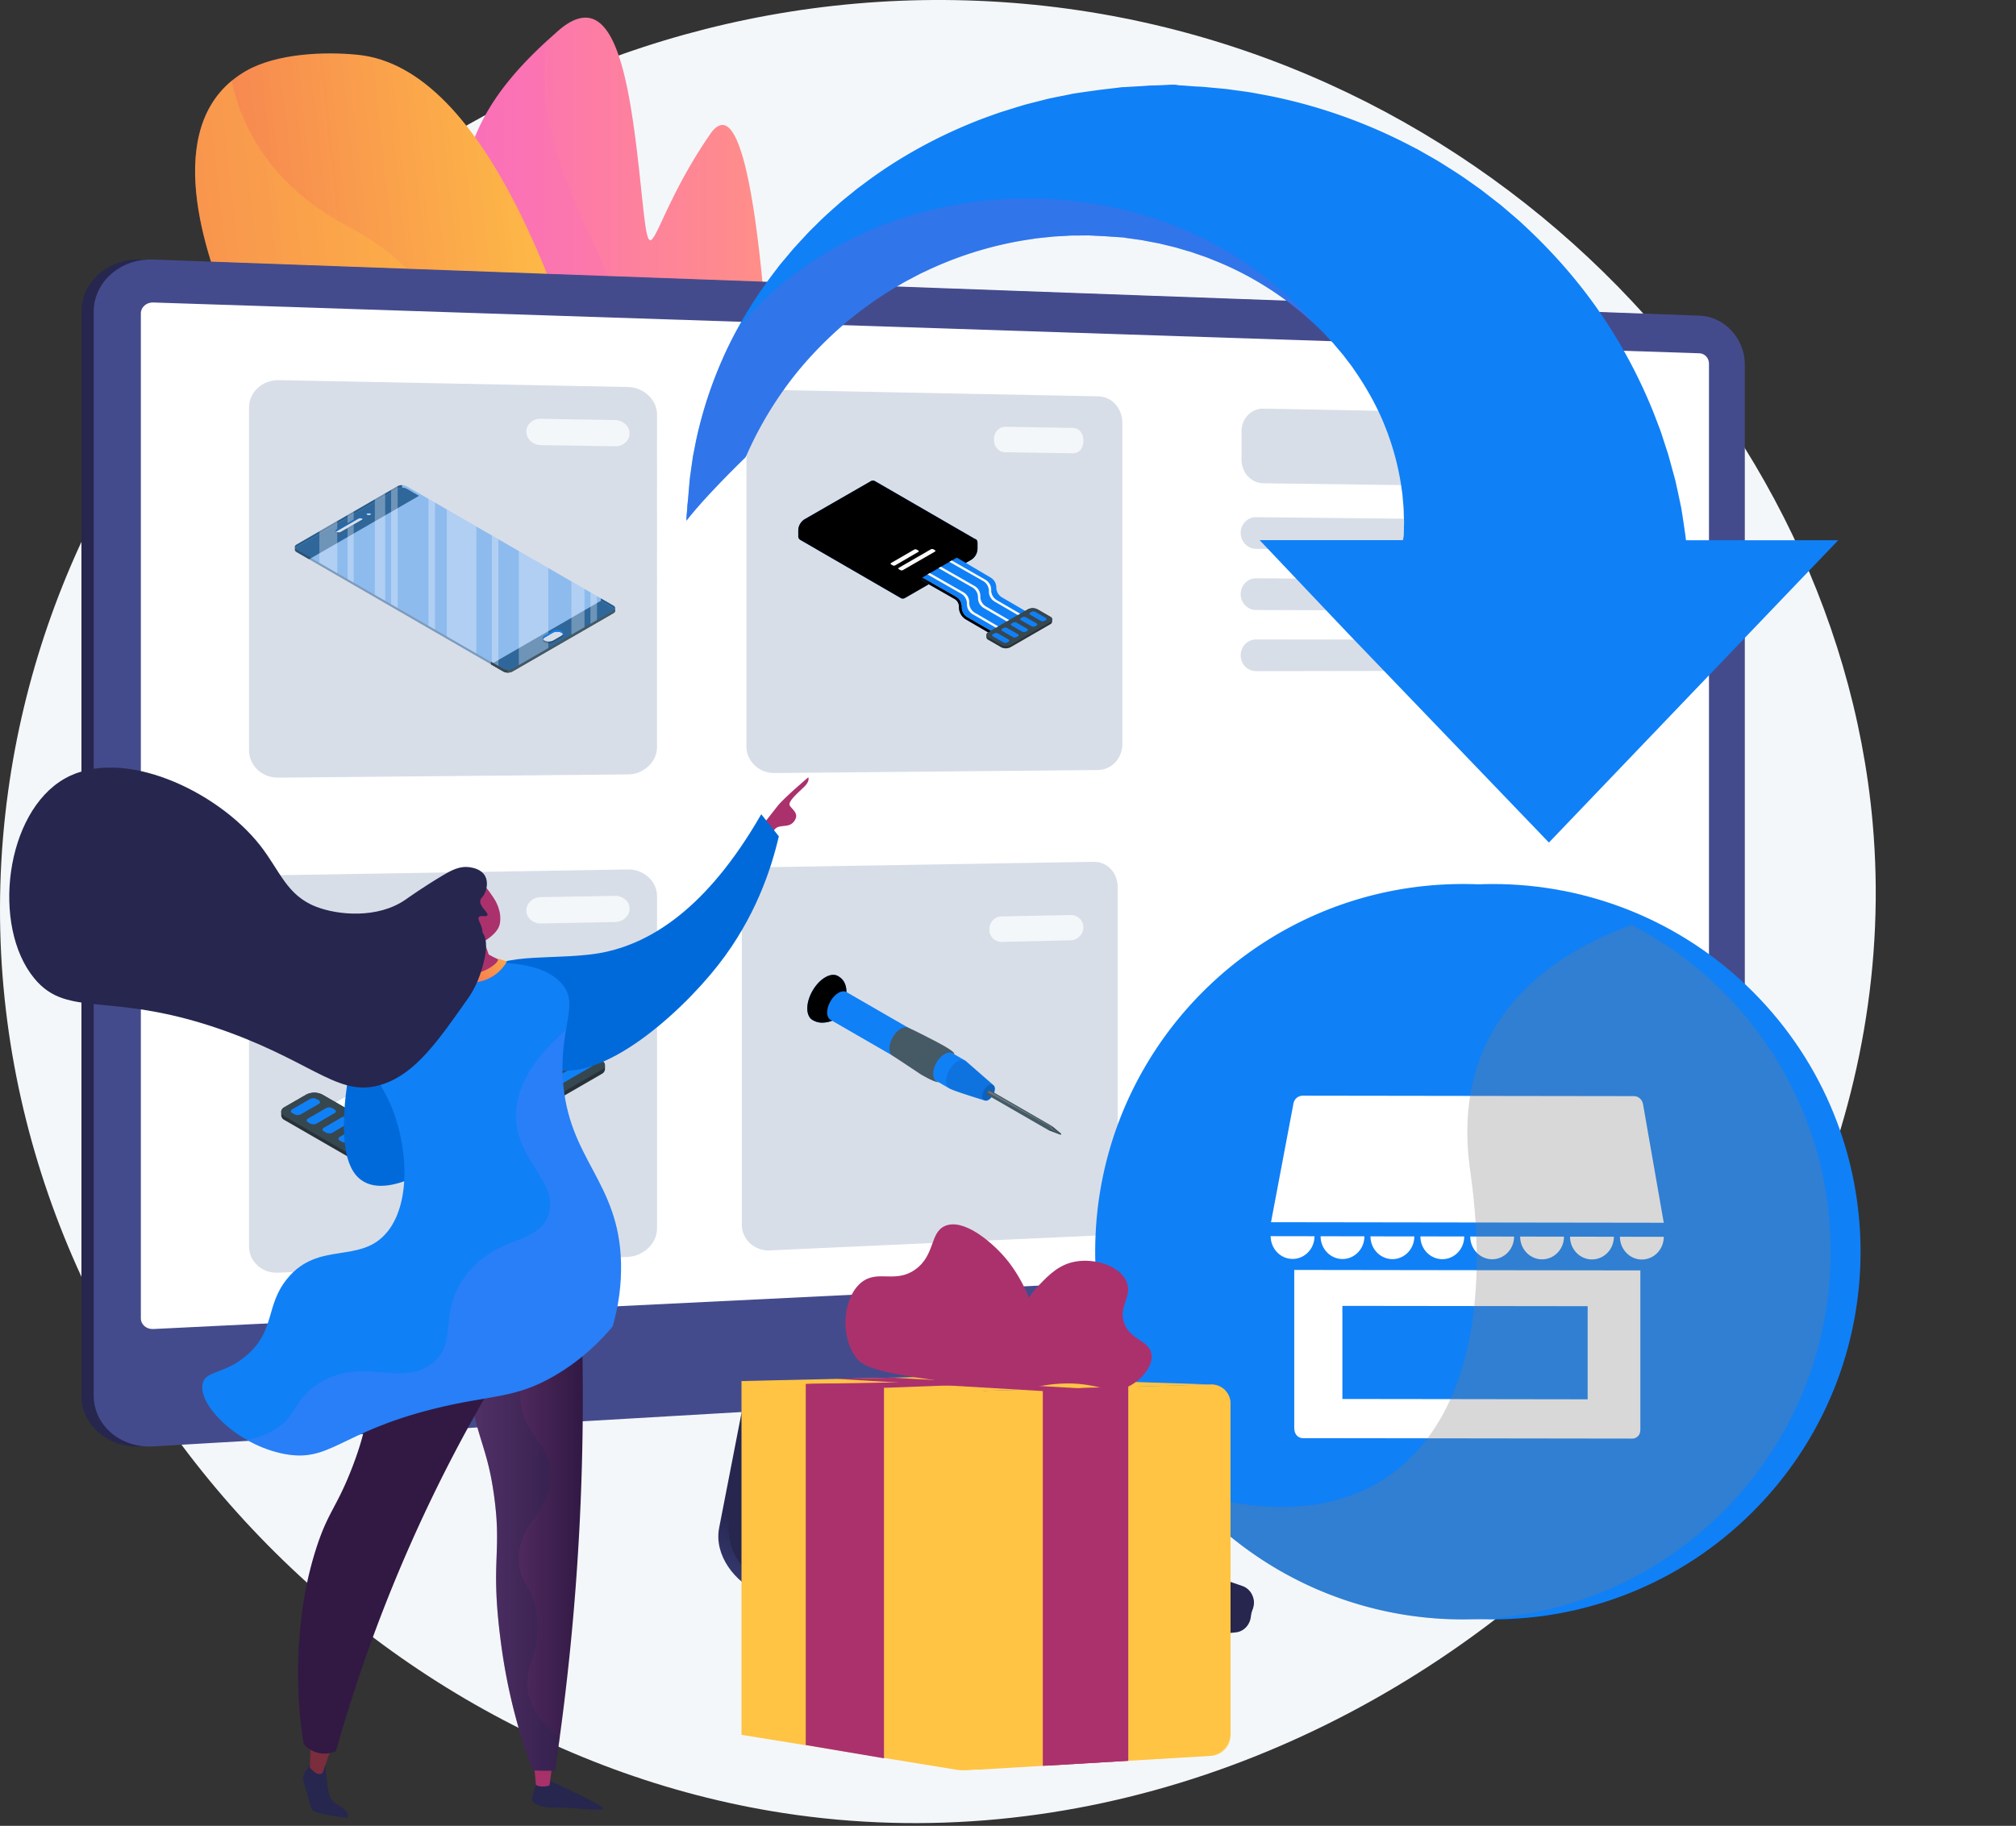 <svg xmlns="http://www.w3.org/2000/svg" xmlns:xlink="http://www.w3.org/1999/xlink" width="372" height="337" fill="none" xmlns:v="https://vecta.io/nano"><rect width="100%" height="100%" fill="#333333" stroke="none"/><style><![CDATA[.B{fill:#1080f7}.C{fill:#000}.D{opacity:.3}.E{fill:#37474f}.F{fill:#fff}.G{fill:#455a64}.H{opacity:.2}.I{opacity:.15}.J{fill:#263238}]]></style><path d="M178.446.077C89.841-2.539 13.09 61.752 1.494 146.111c-12.678 92.235 57.1 175.223 142.962 188.515 106.802 16.534 210.382-79.113 201.082-182.872C338.53 73.579 268.515 2.737 178.446.077z" fill="#f4f7fa"/><path d="M87.262 51.859c7.065 23.61 40.051 146.176 41.758 135.939 0 0 10.84.98 13.845-22.315a92.53 92.53 0 0 0 .653-7.832c1.359-31.337-.547-150.258-12.504-132.859s-10.737 28.743-12.766 9.5-4.675-37.982-15.386-28.491l-1.843 1.659c-10.162 9.346-20.416 22.144-13.757 44.399z" fill="url(#A)"/><path style="mix-blend-mode:multiply" d="M87.262 51.859c7.064 23.61 40.051 146.177 41.758 135.939 0 0 10.84.98 13.845-22.315-1.314-15.711-13.721-31.012-18.542-37.833-7.253-10.238-10.664-11.944-5.972-31.819s1.279-29.183-11.945-57.764c-5.968-12.899-6.551-23.192-5.392-30.607-10.157 9.347-20.411 22.144-13.752 44.399z" fill="url(#B)" class="D"/><path d="M31.867 118.897c20.227 21.459 75.916 63.073 92.86 66.971 3.804.874 5.658-.155 4.72-3.732 0 0-16.398-167.18-63.364-172.017-6.288-.647-15.105-.247-20.713 2.982-.929.535-1.813 1.147-2.64 1.829-12.584 10.457-4.685 33.218.859 45.439 2.061 4.55 5.339 8.282 7.709 12.647 2.014 3.708 2.692 8.644-2.642 8.204-4.896-.408-8.087-6.158-12.485-7.763-4.999-1.812-8.931.629-12.166 6.762-6.822 12.913-1.859 28.367 7.862 38.677z" fill="url(#C)"/><path style="mix-blend-mode:multiply" d="M31.867 118.898c20.227 21.458 75.916 63.072 92.86 66.97-2.188-5.192-4.748-10.979-7.744-17.369-17.78-37.926-51.688-30.256-38.717-58.107S89.439 55.051 64.342 41.87c-14.846-7.803-19.929-19.054-21.609-26.939-12.584 10.457-4.685 33.218.859 45.439 2.061 4.55 5.339 8.282 7.709 12.647 2.014 3.708 2.692 8.644-2.642 8.204-4.896-.408-8.087-6.158-12.485-7.763-4.999-1.812-8.931.629-12.166 6.762-6.825 12.913-1.862 28.367 7.859 38.678z" fill="url(#D)" class="D"/><path d="M26.015 266.966c-6.045.353-10.986-3.873-10.986-9.42V57.569c0-5.549 4.945-9.889 10.986-9.664l285.319 10.354c4.623.167 8.368 4.225 8.368 9.046v173.759c0 4.821-3.745 8.962-8.368 9.232l-285.319 16.67z" fill="url(#E)"/><path d="M212.031 289.099c-4.56-1.586-7.968-5.647-8.93-10.638l-6.636-34.466-56.78 2.115-6.988 35.906c-.978 5.029 2.94 10.074 7.451 11.927l23.755 9.75c4.393 1.811 9.157 2.536 13.888 2.113l50.204-4.506c1.467-.131 2.644-1.342 2.814-2.895s1.2-3.295-.2-3.782l-18.578-5.524z" fill="url(#F)"/><path d="M212.593 287.004c-4.556-1.567-7.96-5.577-8.921-10.507l-6.631-34.032-55.395 2.091-6.98 35.455c-.978 4.966 1.607 9.945 6.116 11.775l23.734 9.628a29.84 29.84 0 0 0 13.873 2.086l50.153-4.45c1.466-.123 2.643-1.325 2.814-2.858s-.712-2.98-2.111-3.461l-16.652-5.727z" fill="url(#G)"/><path d="M28.274 266.966c-6.045.353-10.986-3.873-10.986-9.42V57.569c0-5.549 4.945-9.889 10.986-9.664l285.32 10.354c4.622.167 8.367 4.225 8.367 9.046v173.759c0 4.821-3.745 8.962-8.367 9.232l-285.32 16.67z" fill="url(#H)"/><path d="M313.593 62.345l-285.32-9.779c-3.231-.11-5.858 2.203-5.858 5.166v199.535c0 2.967 2.627 5.22 5.858 5.037l285.32-16.095c2.473-.14 4.481-2.349 4.481-4.935V67.181c0-2.586-2.003-4.745-4.481-4.836z" fill="url(#I)"/><path d="M28.273 245.302c-1.258.062-2.283-.826-2.283-1.978V57.847c0-1.153 1.025-2.058 2.283-2.016l285.32 9.375c.966.032 1.752.879 1.752 1.888v162.296c0 1.009-.786 1.868-1.752 1.916l-285.32 13.997z" class="F"/><path d="M121.237 76.5c0-2.744-2.5-5.013-5.299-5.068l-64.507-1.268c-2.954-.058-5.481 2.187-5.481 5.014v63.29c0 2.827 2.407 5.097 5.362 5.068l64.621-.599c2.799-.026 5.303-2.272 5.303-5.017V76.5zm85.86 1.535c0-2.647-1.875-4.833-4.481-4.885l-59.887-1.179c-.648-.018-1.292.093-1.896.328s-1.155.587-1.621 1.038-.836.99-1.09 1.586-.387 1.237-.39 1.885v60.991c0 2.72 2.371 4.911 5.116 4.885l59.705-.554c2.606-.024 4.55-2.188 4.55-4.835l-.006-59.259zm-85.86 87.326c0-2.743-2.5-4.928-5.299-4.882l-64.507 1.057c-2.954.048-5.481 2.38-5.481 5.206v63.291c0 2.827 2.407 5.008 5.362 4.875l64.579-2.923c2.8-.124 5.345-2.459 5.345-5.202v-61.422zm85.015-1.573c0-2.648-1.869-4.763-4.478-4.72l-59.908.989c-2.747.045-4.98 2.292-4.98 5.018v61.013c0 2.726 2.411 4.827 5.158 4.704l59.779-2.72c2.607-.124 4.429-2.349 4.429-5v-59.284zm87.975-77.939c0 2.296-1.758 4.132-3.934 4.104l-57.137-.752c-2.29-.03-4.065-1.968-4.065-4.326v-5.262c0-2.36 1.776-4.239 4.067-4.195l57.175 1.087c2.177.042 3.894 1.936 3.894 4.231v5.114zm-26.071 12.868c0 1.591-1.237 2.871-2.758 2.86l-33.623-.269c-1.571-.012-2.843-1.335-2.843-2.952s1.275-2.917 2.843-2.9l33.623.351c1.524.016 2.758 1.319 2.758 2.91zm0 11.112c0 1.591-1.237 2.877-2.758 2.873l-33.623-.108c-1.571 0-2.843-1.32-2.843-2.938s1.275-2.922 2.843-2.914l33.623.191c1.524.008 2.758 1.305 2.758 2.896zm0 11.112c0 1.591-1.237 2.883-2.758 2.885l-33.623.056c-1.571 0-2.843-1.307-2.843-2.925s1.275-2.928 2.843-2.927l33.623.028c1.524 0 2.758 1.292 2.758 2.883z" fill="#d8dee8"/><path d="M116.162 80.037c0 1.305-1.236 2.349-2.565 2.328l-13.819-.208c-1.349-.021-2.65-1.104-2.65-2.419v-.098c0-1.315 1.225-2.362 2.574-2.34l13.831.235c1.332.022 2.629 1.099 2.629 2.406v.096zm83.744 1.373c0 1.261-.713 2.267-1.955 2.249l-12.478-.194c-1.258-.02-2.062-1.064-2.062-2.335v-.094c0-1.27.952-2.282 2.209-2.26l12.362.219c1.242.021 1.921 1.061 1.921 2.323l.003.093zm-83.744 86.345c0 1.305-1.236 2.389-2.565 2.417l-13.819.278c-1.349.027-2.65-1.015-2.65-2.33v-.098c0-1.315 1.225-2.402 2.574-2.427l13.831-.247c1.332-.025 2.629 1.011 2.629 2.317v.09zm83.745 3.468c0 1.261-1.131 2.309-2.375 2.337l-12.693.285a2.22 2.22 0 0 1-.872-.158c-.277-.11-.529-.275-.741-.485s-.379-.46-.493-.736-.17-.571-.166-.869v-.094c0-1.271.951-2.321 2.21-2.349l12.79-.262c1.244-.026 2.34.974 2.34 2.236v.095z" fill="#f4f7fa"/><path d="M101.627 328.767s9.476 4.307 9.631 4.994-6.094-.231-8.646-.131-4.649-.655-4.418-1.73 1.124-3.799 1.124-3.799l2.309.666z" fill="url(#J)"/><path d="M101.973 325.271l-.576 4.267s-1.499.534-2.508-.097l-.429-4.679 3.513.509z" fill="url(#K)"/><path d="M57.349 325.374l-1.104 1.769a2.1 2.1 0 0 0-.247 1.655l1.491 5.087c.456 1.018 6.589 1.623 6.589 1.623s.546-.769-.727-1.698-2.09-1.076-2.54-2.448-.749-5.251-.749-5.251l-2.712-.737z" fill="url(#L)"/><path d="M61.937 320.878c-.403.32-2.372 6.304-2.372 6.304s-.638.816-1.854-.388l-.548-.539.227-5.879 4.547.502z" fill="url(#M)"/><path d="M107.187 239.559a467.49 467.49 0 0 1-.211 41.324 464.2 464.2 0 0 1-4.574 45.942h-2.443a41.09 41.09 0 0 1-1.671-.081c-1.378-3.675-2.55-7.423-3.511-11.228-1.087-4.327-1.905-8.717-2.449-13.145-1.825-14.415.314-15.672-1.167-26.355-1.311-9.46-3.177-9.83-5.366-23.262-2.376-14.575-.607-16.762.247-17.553 3.666-3.36 12.266-1.065 21.145 4.358z" fill="url(#N)"/><path style="mix-blend-mode:multiply" d="M86.048 235.204c3.492-3.207 11.478-1.266 19.912 3.629-9.704 10.484-10.755 17.285-9.598 21.698 1.314 4.987 5.316 6.428 5.296 11.877-.019 6.701-6.067 8.476-5.934 15.568.085 4.688 2.743 4.64 3.371 10.432.742 6.853-2.729 9.214-1.607 14.284.483 2.181 1.864 5.032 5.798 7.967l-.878 6.166a36.85 36.85 0 0 1-2.444 0 41.09 41.09 0 0 1-1.671-.081 105.44 105.44 0 0 1-3.511-11.228 108.08 108.08 0 0 1-2.455-13.145c-1.825-14.415.314-15.672-1.167-26.355-1.311-9.46-3.177-9.83-5.366-23.263-2.376-14.573-.607-16.763.253-17.549z" fill="url(#O)" class="D"/><path d="M101.178 239.345a285.78 285.78 0 0 0-39.176 83.848 5.09 5.09 0 0 1-2.797.434 5.2 5.2 0 0 1-3.168-1.712 82.3 82.3 0 0 1-.726-20.286c.287-3.23.794-8.611 2.853-15.253 2.307-7.439 3.893-7.857 6.901-15.728 3.124-8.17 2.367-10.209 5.359-20.433a135.01 135.01 0 0 1 6.675-17.924l24.079 7.054z" fill="url(#P)"/><path d="M140.694 152.324l2.656-3.386c1.033-1.446 5.796-5.466 5.796-5.466s.342.661-.686 1.686-3.186 2.774-2.72 3.543 1.826 1.469.806 2.88-2.719.396-3.623 1.527l-1.833 2.365-.396-3.149z" fill="url(#Q)"/><path d="M84.75 196.848v2.319c.05.547.245 1.072.566 1.518s.755.799 1.259 1.021l12.199 7.044v-2.407l-12.166-7.022c-.495-.219-.926-.561-1.251-.994s-.534-.942-.606-1.479z" class="E"/><path d="M111.017 195.793l-8.122-4.638a3.3 3.3 0 0 0-2.945 0l-8.122 4.693a1 1 0 0 0-.605.824v.725a1 1 0 0 0 .605.836l8.122 4.693a3.3 3.3 0 0 0 2.945 0l8.122-4.693c.162-.077.303-.192.41-.336s.178-.311.206-.489v-.758a1.03 1.03 0 0 0-.189-.514c-.108-.151-.256-.27-.427-.343z" class="J"/><path d="M91.828 197.496l8.122 4.649c.457.229.961.347 1.472.347s1.016-.118 1.473-.347l8.122-4.682a.9.9 0 0 0 .607-.851.9.9 0 0 0-.168-.523c-.108-.153-.262-.268-.439-.329l-8.122-4.605a3.3 3.3 0 0 0-2.945 0l-8.122 4.693a.9.9 0 0 0-.391.332c-.095.147-.146.317-.146.492a.9.9 0 0 0 .537.824z" class="E"/><g class="B"><path d="M93.784 196.376l7.419-4.287c.182-.091.383-.139.588-.139a1.32 1.32 0 0 1 .588.139l.406.231c.07.026.13.072.173.133a.36.36 0 0 1 .066.208c0 .074-.023.147-.066.208s-.103.107-.173.133l-7.418 4.286a1.32 1.32 0 0 1-1.176 0l-.407-.231c-.07-.026-.13-.072-.173-.133a.36.36 0 0 1 0-.416.36.36 0 0 1 .173-.132zm3.133 1.956l7.418-4.287a1.27 1.27 0 0 1 .594-.148 1.26 1.26 0 0 1 .593.148l.396.231c.07.026.13.072.173.133a.36.36 0 0 1 .065.208.36.36 0 0 1-.065.208c-.043.061-.103.107-.173.133l-7.418 4.286c-.182.092-.384.139-.588.139s-.406-.047-.588-.139l-.407-.231a.36.36 0 0 1-.239-.341.36.36 0 0 1 .239-.34zm3.132 1.956l7.418-4.297a1.33 1.33 0 0 1 1.187 0l.407.242c.069.025.13.071.172.132a.37.37 0 0 1 .066.208.36.36 0 0 1-.238.341l-7.43 4.286c-.182.092-.384.14-.588.14a1.31 1.31 0 0 1-.588-.14l-.406-.231c-.319-.197-.319-.494 0-.681z"/><use xlink:href="#k"/></g><use xlink:href="#k" opacity=".5" class="F"/><use xlink:href="#l" class="B"/><use xlink:href="#l" opacity=".5" class="F"/><path d="M61.847 203.453v.671l7.66 4.429v-.682l-7.66-4.418z" class="B"/><path d="M61.847 203.453v.671l7.66 4.429v-.682l-7.66-4.418z" class="C I"/><g class="B"><path d="M99.73 202.057v.671l-14.485 8.374a5.7 5.7 0 0 1-2.814.857 3.36 3.36 0 0 1-1.659-.428c-.582-.401-1.048-.948-1.349-1.587a3.99 3.99 0 0 1-.365-2.051c.165-.541.143-1.122-.064-1.648s-.585-.968-1.074-1.252a2.5 2.5 0 0 0-3.082.449l-2.286 1.308-2.748 1.605-.286.164v-.681l2.451-1.418 2.583-1.494c2.77-1.594 5.033-.297 5.033 2.912s2.407 4.396 5.363 2.715l14.782-8.496z"/><use xlink:href="#m"/></g><use xlink:href="#m" class="C D"/><path d="M71.936 209.223l-12.463-7.198c-.459-.231-.965-.35-1.478-.35s-1.019.119-1.478.35l-4.011 2.318c-.167.073-.312.189-.42.335s-.175.32-.195.501v.725c.02.181.087.354.195.501s.253.262.42.334l12.463 7.188a3.3 3.3 0 0 0 2.956 0l4.011-2.319a1.01 1.01 0 0 0 .615-.813v-.748a1 1 0 0 0-.194-.497c-.108-.145-.254-.258-.422-.327z" class="J"/><path d="M52.505 206.047l12.463 7.198a3.3 3.3 0 0 0 2.956 0l4.011-2.308a.9.9 0 0 0 .607-.851.9.9 0 0 0-.607-.852l-12.463-7.199a3.3 3.3 0 0 0-2.956 0l-4.011 2.308c-.824.473-.824 1.242 0 1.704z" class="E"/><path d="M53.912 204.761l3.297-1.913a1.3 1.3 0 0 1 1.187 0l.407.231c.07.026.13.072.173.133a.36.36 0 0 1 0 .416c-.043.061-.103.107-.173.133l-3.297 1.912c-.182.092-.384.139-.588.139s-.406-.047-.588-.139l-.407-.231c-.07-.024-.131-.07-.175-.13a.36.36 0 0 1-.069-.207c-.001-.074.02-.147.062-.209s.101-.109.171-.135zm2.934 1.692l3.297-1.912a1.28 1.28 0 0 1 1.176 0l.407.242a.36.36 0 0 1 .239.341.36.36 0 0 1-.239.34l-3.297 1.913a1.33 1.33 0 0 1-1.187 0l-.396-.231c-.074-.023-.138-.069-.184-.131s-.071-.138-.071-.215a.36.36 0 0 1 .071-.215.37.37 0 0 1 .184-.132zm2.924 1.693l3.297-1.923a1.33 1.33 0 0 1 1.187 0l.396.242c.33.186.33.483 0 .681l-3.297 1.912c-.182.092-.384.14-.588.14s-.406-.048-.588-.14l-.407-.231a.36.36 0 0 1-.173-.132c-.043-.061-.066-.134-.066-.208a.36.36 0 0 1 .066-.208c.043-.061.103-.107.173-.133zm2.923 1.693l3.297-1.924c.182-.092.384-.139.588-.139s.405.047.588.139l.407.231c.319.198.319.495 0 .681l-3.297 1.924c-.182.092-.384.139-.588.139s-.406-.047-.588-.139l-.407-.231c-.07-.026-.13-.072-.173-.133a.36.36 0 0 1-.066-.208c0-.074.023-.147.066-.208a.36.36 0 0 1 .173-.132zm2.934 1.692l3.297-1.923c.182-.092.384-.14.588-.14s.406.048.588.14l.407.23c.07.026.13.072.173.133s.066.134.066.208-.023.147-.066.208-.103.107-.173.133l-3.297 1.923a1.33 1.33 0 0 1-1.187 0l-.396-.231c-.33-.176-.33-.494 0-.681z" class="B"/><path d="M140.467 150.286l3.245 4.071c-1.382 5.985-4.327 15.002-11.186 23.762-7.266 9.283-22.765 23.188-32.413 18.629-5.88-2.777-13.819-12.312-10.967-16.909 2.743-4.419 14.611-2.33 22.762-4.17 7.99-1.805 18.36-7.62 28.559-25.383zm-73.325 35.319s-6.322 21.517-2.406 29.791 16.406-.814 16.406-.814l-14.001-28.977z" fill="#006adb"/><path d="M85.631 177.623c8.12-.149 14.375.123 17.833 3.727 3.652 3.812-.213 7.941.386 17.717.914 14.969 10.356 18.827 10.742 34 .09 3.979-.433 7.948-1.552 11.767-2.146 2.558-5.646 6.155-10.754 9.116-7.442 4.309-11.684 3.436-22.295 6.093-17.357 4.346-19.014 9.936-27.538 8.316-8.615-1.636-16.043-9.078-15.039-13.053.601-2.381 4.072-1.627 8.159-5.192 5.275-4.591 3.377-9.125 7.417-14.092 5.81-7.138 13.579-2.528 18.53-8.715 5.008-6.26 3.35-18.845-.606-25.771-2.584-4.524-3.617-9.783-5.796-14.515-.266-.571-.361-1.207-.272-1.831.436-3.042 5.555-4.584 9.432-5.714 5.915-1.722 10.686-1.842 11.354-1.853z" class="B"/><path d="M93.537 177.46l-1.59-.528s-.466 2.157-5.617 2.316c-1.701-.036-3.343-.635-4.668-1.703l-1.112.774s2.334 3.048 6.15 3.056c4.929.008 6.837-3.915 6.837-3.915z" fill="url(#R)"/><path d="M92.233 170.494c.436-2.36-.887-4.388-1.179-4.821-1.218-1.827-1.508-2.066-2.036-2.349l-.729-.363-.085-.022c-.459-.124-1.978-.026-2.275.068-.959.297-1.637 4.378-.825 9.985l-.116 1.322c-2.184-.303-2.816-.094-2.927.197-.247.635 1.277 4.334 3.357 5.069 2.608.913 6.241-1.469 6.46-2.331.088-.348.073-.049-1.703-1.077-.163-.516-.671-1.912-.836-2.427.377-.257 2.574-1.513 2.894-3.251z" fill="url(#S)"/><path d="M89.257 168.594c-.482-.549-1.183.073-1.112.833s.875 1.484 1.576 1.27.184-1.364-.464-2.103z" fill="url(#T)"/><path d="M11.951 143.702c10.594-5.993 28.109 2.225 36.04 12.327 3.685 4.697 4.893 9.228 10.354 11.333 4.152 1.607 11.392 2.177 16.41-1.265.632-.434 3.197-2.279 6.861-4.47 1.614-.965 3.197-1.854 5.11-1.549.487.077 2.108.322 2.805 1.644.566 1.071.318 2.537-.247 3.469-.34.556-.549.56-.649.963-.282 1.136 1.585 2.271 1.293 2.794-.21.371-1.215-.112-1.559.331-.371.486.629 1.331.681 2.874.73.922.819 2.663.355 4.802-.682 3.146-1.786 5.526-2.967 7.207-5.674 8.091-9.733 13.878-15.699 15.917-7.911 2.701-12.238-3.536-28.236-9.451-21.908-8.099-29.869-2.348-36.195-10.072-7.914-9.64-5.354-30.631 5.644-36.854z" fill="#26264f"/><path style="mix-blend-mode:multiply" opacity=".16" d="M58.546 255.512c8.166-5.427 15.559.78 21.332-4 4.754-3.937.855-9.07 6-16 5.639-7.597 13.467-5.654 15.328-11.333 1.928-5.868-5.81-9.85-5.999-17.998-.099-4.158 1.768-9.575 9.226-16.07-.403 2.37-.814 5.259-.588 8.956.915 14.969 10.356 18.827 10.742 34a38.73 38.73 0 0 1-1.551 11.767c-2.146 2.558-5.647 6.155-10.755 9.115-7.441 4.308-11.684 3.437-22.295 6.093-17.357 4.347-19.014 9.937-27.537 8.317a22.63 22.63 0 0 1-6.978-2.64c2.482-.387 4.327-1.236 5.744-2.208 3.727-2.581 3.072-5.17 7.33-7.999z" fill="url(#U)"/><path d="M126.664 95.811v.305c2.81-3.654 7.843-8.73 10.858-11.668.056-.124.151-.26.207-.389 1.879-4.277 4.196-8.349 6.912-12.15 2.942-4.162 6.682-8.259 11.042-12.031.521-.494 1.124-.921 1.682-1.383l.865-.684.423-.344c.148-.115.302-.219.45-.329l1.798-1.308.45-.329.474-.305.939-.618c1.236-.852 2.569-1.59 3.869-2.37.663-.378 1.36-.726 2.031-1.085l1.017-.539c.341-.177.702-.331 1.047-.495a67.83 67.83 0 0 1 17.882-5.686l2.348-.371c.783-.103 1.578-.168 2.356-.256l1.181-.124 1.184-.061 1.184-.069c.393-.019.783-.057 1.18-.05l2.364-.015c.193 0 .402-.012.583 0l.525.026 1.052.054 1.043.05c.093 0 .156 0 .277.011l1.072.077 1.433.095 1.071.077.181.011h.064s.371 0-.247.012l2.315.324c.382.058.767.093 1.148.172l1.136.219 1.136.214.565.106c.19.035.371.089.559.131l2.225.538c.371.077.734.199 1.095.303l1.085.325 1.084.309 1.059.371c.706.247 1.413.473 2.101.742l2.047.828a59.33 59.33 0 0 1 14.382 8.615l.779.618.741.661c.495.435.995.852 1.461 1.299.02.015.036.038.056.053.907.895 1.826 1.731 2.64 2.66l.639.685.322.336.297.359 1.184 1.399c.096.115.2.225.296.344l.27.36.545.715c.354.481.742.925 1.056 1.422 2.681 3.822 4.724 7.643 6.112 11.29 1.255 3.251 2.164 6.625 2.71 10.066l.157 1.113c.052.363.124.718.136 1.074l.18 2.033c.041.658.041 1.288.069 1.88l.037.865c.004.277-.021.565-.025.833l-.024 1.52c-.001.099-.011.197-.028.294l-.036.26c-.016.168-.041.146-.057.299-.011.124-.027.19-.039.19h-26.444l16.056 16.95 37.324 38.868 53.386-55.799h-28.071c-.039 0-.084-.459-.123-.817l-.353-2.454-.213-1.38-.117-.723c-.04-.252-.071-.515-.123-.733l-.618-2.939c-.124-.516-.23-1.043-.35-1.586s-.281-1.093-.434-1.659l-.97-3.53-1.225-3.776c-.204-.658-.474-1.303-.722-1.978l-.779-2.022a94.79 94.79 0 0 0-9.131-17.339c-3.962-5.966-9.008-11.909-14.996-17.42-.727-.707-1.529-1.352-2.304-2.03l-1.176-1.005-.598-.504-.617-.477-2.48-1.931-.626-.481-.651-.459-1.309-.921c-1.713-1.25-3.555-2.377-5.386-3.539-.923-.566-1.878-1.093-2.829-1.64l-1.425-.81-1.469-.756c-8.011-4.16-16.559-7.194-25.4-9.015l-3.371-.635c-1.124-.21-2.268-.336-3.401-.501l-1.701-.229-1.714-.161-1.71-.157c-.57-.049-1.136-.11-1.709-.124-1.14-.049-2.285-.179-3.428-.229-.281-.012-.57-.115-.856-.115h-.859l-1.706.091-1.705.053c-.57 0-1.14.073-1.706.1l-3.39.195c-.771.012-.266.02-.462.023l-.088.011-.18.02-.354.046-.714.084-1.421.168-.715.084-.353.042-.437.057-1.799.247-1.797.26-.892.135c-.293.046-.553.106-.835.161l-3.287.664c-.546.104-1.084.247-1.622.387l-1.618.409-1.607.408-1.586.478-3.139.982c-1.037.351-2.055.734-3.078 1.101-8.12 3.073-15.529 7.17-21.9 11.946l-1.196.888c-.396.294-.771.618-1.152.928-.762.618-1.529 1.215-2.263 1.854-1.449 1.297-2.894 2.538-4.215 3.884l-1.004.989-.495.495-.473.508-1.867 2.026-.461.504-.442.519-.865 1.036c-.57.692-1.169 1.35-1.682 2.064a83.64 83.64 0 0 0-7.416 11.27c-.989 1.816-1.882 3.623-2.666 5.408a77.01 77.01 0 0 0-4.952 15.256l-.333 1.712c-.109.561-.229 1.105-.297 1.651l-.446 3.137c-.124 1.009-.184 1.978-.272 2.901l-.113 1.349c-.027.444-.112.865-.132 1.284-.016.82-.157 1.618-.157 2.354z" class="B"/><path style="mix-blend-mode:multiply" opacity=".4" d="M126.664 95.811v.305c2.81-3.654 7.843-8.73 10.858-11.668.056-.124.151-.26.207-.389 1.879-4.277 4.196-8.349 6.912-12.15 2.942-4.162 6.682-8.259 11.042-12.031.521-.494 1.124-.921 1.682-1.383l.865-.684.423-.344c.148-.115.302-.219.45-.329l1.799-1.308.449-.329.474-.305.939-.618c1.237-.852 2.569-1.59 3.87-2.37.662-.378 1.359-.726 2.03-1.085l1.017-.539c.341-.177.702-.331 1.047-.494a67.83 67.83 0 0 1 17.882-5.686l2.348-.371c.783-.103 1.578-.168 2.356-.256l1.181-.124 1.184-.061 1.184-.069c.393-.019.783-.057 1.18-.05l2.364-.015c.193 0 .402-.012.583 0l.525.026 1.052.054 1.043.05c.093 0 .156 0 .277.011l1.072.077 1.433.095 1.071.077.181.011h.064s.371 0-.247.012l2.315.324c.382.058.767.093 1.149.172l1.136.219 1.136.214.564.106c.19.035.371.089.559.131l2.225.538c.371.077.735.199 1.095.303l1.085.325 1.084.309 1.059.371c.706.247 1.413.473 2.101.742l2.048.828a59.34 59.34 0 0 1 14.381 8.615l.779.618.741.661c.495.435.995.852 1.461 1.299.02.015.036.038.056.053-11.861-13.983-31.075-23.068-52.757-23.068-22.218 0-41.841 9.536-53.618 24.105-.989 1.816-1.881 3.623-2.665 5.408-2.178 4.899-3.837 10.012-4.952 15.256l-.334 1.712c-.109.561-.229 1.105-.297 1.651l-.446 3.137c-.123 1.009-.184 1.978-.272 2.901l-.112 1.349c-.027.444-.113.865-.133 1.284-.044.841-.185 1.639-.185 2.375z" fill="url(#V)"/><path d="M323.443 279.018c26.502-26.502 26.502-69.471 0-95.973s-69.471-26.502-95.973 0-26.502 69.471 0 95.973 69.47 26.502 95.973 0z" fill="url(#W)"/><g class="B"><path d="M337.813 231.031c0 37.48-30.382 67.865-67.864 67.865a67.62 67.62 0 0 1-47.072-18.991c-12.815-12.341-20.787-29.678-20.787-48.874 0-37.478 30.384-67.864 67.864-67.864 10.844-.017 21.532 2.577 31.162 7.563 21.8 11.292 36.697 34.058 36.697 60.301z"/><path d="M312.579 273.657c23.542-23.541 23.542-61.71 0-85.251s-61.71-23.542-85.251 0-23.542 61.71 0 85.251 61.71 23.542 85.251 0z"/></g><path d="M302.959 232.474c-2.234 0-4.045-1.885-4.045-4.203l8.091.013c0 2.318-1.811 4.194-4.046 4.19zm-64.286-28.796c.067-.402.274-.767.584-1.032s.703-.411 1.111-.414l61.165.086c.8 0 1.5.637 1.649 1.499l3.823 21.871-72.472-.102 4.14-21.908zm55.079 28.781c-2.234 0-4.045-1.886-4.045-4.203l8.091.014c0 2.316-1.811 4.193-4.046 4.189zm-9.207-.016c-2.234 0-4.046-1.885-4.046-4.203l8.092.014c0 2.318-1.806 4.193-4.046 4.189zm-9.206-.015c-2.235 0-4.046-1.885-4.046-4.202l8.091.012c0 2.313-1.811 4.194-4.045 4.19zm-36.827-.06c2.235 0 4.046-1.873 4.046-4.191l-8.092-.013c0 2.317 1.811 4.2 4.046 4.204zm9.212.015c2.234 0 4.045-1.873 4.045-4.191l-8.091-.012c-.004 2.317 1.808 4.199 4.046 4.203zm9.204.022c2.235 0 4.046-1.873 4.046-4.19l-8.092-.014c0 2.312 1.812 4.194 4.046 4.204zm9.214.009c2.235 0 4.045-1.873 4.045-4.191l-8.091-.014c-.006 2.318 1.806 4.196 4.046 4.205zm6.23 2.031l-33.553-.047v29.207c0 1.02.618 1.84 1.595 1.84l22.966.029 37.858.051c.435 0 .773-.188 1.084-.524s.364-.794.364-1.272v-29.246l-30.314-.038zm20.587 23.833l-25.284-.038-19.974-.026v-17.182l24.367.03 20.891.026v17.19z" class="F"/><path style="mix-blend-mode:multiply" d="M337.813 231.031c0 37.48-30.381 67.865-67.864 67.865a67.62 67.62 0 0 1-47.072-18.991c.468-2.039 1.112-3.314 1.112-3.314a59.22 59.22 0 0 0 8.08 1.335c13.721 1.262 24.41-3.214 31.337-12.452 1.677-2.245 3.097-4.67 4.235-7.23 2.214-4.91 3.699-10.666 4.395-17.183.23-2.125.373-4.332.43-6.62.026-1.063.035-2.142.026-3.238l-.073-2.981-.136-2.586c-.197-3.049-.527-6.213-.989-9.491-.733-5.137-.677-9.744-.016-13.872 2.209-13.745 11.193-22.221 20.608-27.408a63.9 63.9 0 0 1 9.231-4.134c21.8 11.291 36.696 34.057 36.696 60.3z" fill="#7b7b7b" class="D"/><path d="M181.99 326.464l-3.214.254a10.26 10.26 0 0 1-2.494-.105l-12.74-2.076-.209-.033-14.81-2.418h-.093l-11.606-1.879v-65.304l11.677-.007h.022l14.81.742.22.11 17.916.69.521 70.026z" fill="url(#X)"/><path d="M227.06 259.055v60.953c.004 1.044-.392 2.05-1.106 2.811s-1.694 1.219-2.736 1.279l-42.509 2.529c-1.719.103-3.187-1.325-3.187-3.097v-63.502c0-1.774 1.391-3.244 3.117-3.292l42.815-1.194c.469-.015.937.065 1.375.235s.837.427 1.174.755a3.49 3.49 0 0 1 .785 1.154c.182.433.274.899.272 1.369z" fill="url(#Y)"/><path d="M136.91 254.899l40.612 1.924 45.932-1.281-47.091-1.534-39.453.891z" fill="url(#Z)"/><path style="mix-blend-mode:multiply" d="M223.393 255.544l-33.531.935c-.932.037-1.814.434-2.459 1.107s-1.005 1.571-1.003 2.504c0 3.252.547 6.613 1.978 9.857 4.773 10.811 15.443 11.21 17.663 21.138 1.855 8.269-4.697 11.826-5.392 22.392-.186 3.016.113 6.042.884 8.963.208.814.691 1.53 1.367 2.028s1.503.746 2.342.703l18.46-1.098a3.56 3.56 0 0 0 2.392-1.117c.625-.666.97-1.545.966-2.458v-61.381a3.57 3.57 0 0 0-.276-1.392 3.56 3.56 0 0 0-1.992-1.941c-.446-.173-.921-.255-1.399-.24z" fill="url(#a)" class="D"/><path d="M192.422 325.93l15.761-.937v-69.025l-15.761.439v69.523z" fill="url(#b)"/><path d="M193.133 325.888l15.05-.895v-69.025l-15.05.419v69.501z" fill="url(#c)"/><path d="M163.117 255.837v68.7l-14.438-2.451v-66.638l4.598-.088 9.84.477z" fill="url(#d)"/><path d="M164.598 254.273l43.934 2.499h-15.795l-38.412-2.266 10.273-.233z" fill="url(#e)"/><path d="M185.975 252.165c1.023-6.267 1.771-10.847 5.864-15.081 1.731-1.784 3.611-3.732 6.701-4.249 3.554-.593 8.091.807 9.334 3.709 1.18 2.756-1.6 4.552-.419 7.718s4.647 3.114 5.027 5.686c.32 2.177-1.805 4.647-3.95 5.804-3.708 1.999-5.81-.812-13.044-.358-4.985.312-7.863 1.891-9.214.299-.643-.755-.58-1.809-.299-3.528z" fill="url(#f)"/><path style="mix-blend-mode:multiply" opacity=".09" d="M205.78 249.711c-4.466-1.708-6.757-5.427-8.735-4.548-1.759.783-.686 4.046-2.753 6.701-1.887 2.426-5.348 3.003-8.424 3.005.07.303.209.585.407.825 1.351 1.592 4.229.014 9.214-.299 7.236-.454 9.339 2.357 13.044.358 1.968-1.062 3.913-3.227 3.974-5.258-2.088.225-4.409.104-6.727-.784z" fill="url(#g)"/><path d="M158.991 236.669c3.005-2.371 6.174.273 9.872-2.334 3.748-2.639 2.659-6.876 5.563-8.077 3.376-1.396 8.376 2.863 10.769 5.562 6.078 6.863 8.932 19.048 4.129 23.334-1.804 1.607-6.909.945-17.048-.445-11.588-1.591-13.255-2.731-14.364-4.222-2.986-4.016-2.323-11.134 1.079-13.818z" fill="url(#h)"/><path style="mix-blend-mode:multiply" opacity=".09" d="M178.018 241.815c-1.67-.527-2.431 1.384-5.863 2.153-.63.141-6.683 1.406-9.932-2.393-1.289-1.507-1.894-3.534-1.823-5.686-.51.177-.986.44-1.408.777-3.402 2.685-4.066 9.803-1.077 13.821 1.113 1.491 2.776 2.631 14.364 4.222 10.136 1.39 15.244 2.054 17.048.445.24-.219.462-.457.664-.712-2.433-.081-4.985-.669-6.828-2.459-3.551-3.451-2.305-9.273-5.145-10.168z" fill="url(#i)"/><path d="M178.737 255.569l-15.409.582-14.833-.703 4.796-.088 20.997-.373 4.449.582z" fill="url(#j)"/><use xlink:href="#n" class="B"/><use xlink:href="#n" opacity=".5" class="C"/><path d="M165.857 104.798l5.918-3.416c.071-.036.149-.055.228-.055s.157.019.227.055l.286.168c.129.073.129.191 0 .264l-5.913 3.416c-.07.036-.148.055-.227.055s-.157-.019-.227-.055l-.292-.168c-.027-.01-.05-.028-.067-.052a.14.14 0 0 1-.025-.08c0-.029.009-.057.025-.081s.04-.041.067-.051zm-1.415-.898l4.253-2.462c.07-.036.148-.055.227-.055s.157.019.227.055l.292.168c.027.01.05.028.067.051s.025.052.025.081a.14.14 0 0 1-.025.08c-.016.023-.04.042-.067.051l-4.258 2.486c-.069.036-.146.054-.224.054a.49.49 0 0 1-.225-.054l-.292-.169c-.129-.095-.129-.213 0-.286z" fill="#fafafa"/><g class="C"><path d="M166.294 110.414l-18.669-10.788c-.115-.083-.205-.195-.263-.324s-.082-.271-.068-.411v-1.066a2.29 2.29 0 0 1 .291-1.038l18.67 10.782c-.18.317-.28.674-.292 1.038v1.066a.77.77 0 0 0 .331.741z" class="I"/><path opacity=".25" d="M165.94 109.673v-1.066c.021-.392.133-.774.328-1.115a2.51 2.51 0 0 1 .794-.848l12.196-7.024c.629-.365 1.122-.073 1.122.651v1.066a2.48 2.48 0 0 1-.326 1.113 2.49 2.49 0 0 1-.796.844l-12.184 7.03c-.629.359-1.134.067-1.134-.651z"/></g><use xlink:href="#o" class="B"/><use xlink:href="#o" class="C D"/><path d="M182.978 116.506l-4.449-2.586a2.13 2.13 0 0 1-1.055-1.84v-.118c0-.375-.1-.743-.288-1.067s-.458-.592-.783-.779l-6.221-3.517 6.372-3.68 6.222 3.674c.324.185.593.451.78.774s.286.688.286 1.061.096.739.282 1.062a2.11 2.11 0 0 0 .778.778l4.443 2.586-6.367 3.652z" class="B"/><path d="M183.96 110.784a2.11 2.11 0 0 1-.778-.778c-.186-.323-.284-.689-.282-1.062v-.101a2.11 2.11 0 0 0-.289-1.069c-.189-.324-.461-.593-.788-.777l-6.211-3.551-.437.252 6.227 3.535a2.13 2.13 0 0 1 .783.779c.188.324.288.692.288 1.066v.118a2.14 2.14 0 0 0 .285 1.062 2.13 2.13 0 0 0 .776.778l4.448 2.586.432-.252-4.454-2.586zm-1.997 1.167a2.11 2.11 0 0 1-.782-.776 2.12 2.12 0 0 1-.284-1.065v-.112c0-.375-.099-.743-.287-1.067a2.13 2.13 0 0 0-.785-.778l-6.215-3.551-.432.252 6.215 3.551a2.12 2.12 0 0 1 1.072 1.84v.118a2.12 2.12 0 0 0 .274 1.061 2.14 2.14 0 0 0 .764.785l4.448 2.586.432-.247-4.42-2.597zm-2.048 1.166c-.322-.185-.59-.453-.776-.775s-.284-.687-.284-1.059v-.118c0-.375-.099-.743-.287-1.067s-.459-.593-.785-.779l-6.215-3.551-.432.253 6.21 3.551a2.14 2.14 0 0 1 .785.779c.189.324.29.691.292 1.066v.113a2.13 2.13 0 0 0 .285 1.061c.186.323.453.591.775.779l4.443 2.586.438-.247-4.449-2.592z" fill="#fafafa"/><path d="M189.346 113.432l-6.367 3.68v-.606l6.367-3.68v.606z" class="B"/><path d="M189.346 113.432l-6.367 3.68v-.606l6.367-3.68v.606z" class="C I"/><path d="M182.395 116.697l7.293-4.23a1.92 1.92 0 0 1 1.733 0l2.362 1.363c.1.038.187.105.251.191a.56.56 0 0 1 .108.297v.426c-.011.106-.05.208-.113.294s-.148.153-.246.194l-7.321 4.23a1.92 1.92 0 0 1-.867.207c-.301 0-.598-.071-.866-.207l-2.362-1.363c-.096-.043-.18-.109-.243-.194s-.103-.184-.116-.288v-.444c.014-.107.058-.208.126-.292s.159-.148.261-.184z" class="J"/><path d="M193.811 114.817l-7.321 4.23a1.92 1.92 0 0 1-.867.206c-.301 0-.598-.07-.866-.206l-2.362-1.363a.53.53 0 0 1-.358-.499.53.53 0 0 1 .099-.307c.064-.09.154-.157.259-.193l7.293-4.229c.268-.136.565-.207.866-.207a1.92 1.92 0 0 1 .867.207l2.362 1.363c.105.032.198.097.265.185a.53.53 0 0 1 .107.304c.003.11-.029.219-.09.31a.53.53 0 0 1-.254.199z" class="E"/><path d="M192.981 114.06l-1.947-1.122c-.107-.055-.227-.084-.348-.084a.76.76 0 0 0-.347.084l-.236.135c-.191.112-.191.291 0 .398l1.952 1.122c.107.055.225.084.345.084a.75.75 0 0 0 .345-.084l.236-.135c.202-.106.202-.286 0-.398zm-1.717.993l-1.952-1.122c-.107-.055-.225-.084-.345-.084a.75.75 0 0 0-.345.084l-.242.134c-.19.113-.19.292 0 .399l1.953 1.122a.76.76 0 0 0 .347.084c.121 0 .241-.029.348-.084l.236-.135c.04-.015.075-.043.099-.078s.038-.078.038-.121-.013-.085-.038-.121a.21.21 0 0 0-.099-.078zm-1.722.998l-1.947-1.122c-.108-.055-.227-.084-.348-.084s-.24.029-.348.084l-.235.135c-.196.112-.196.292 0 .398l1.952 1.122c.107.055.225.084.345.084s.238-.029.345-.084l.236-.134c.19-.113.19-.315 0-.399zm-1.717.993l-1.952-1.122c-.108-.055-.227-.084-.348-.084s-.24.029-.348.084l-.235.135c-.042.014-.079.041-.105.078a.21.21 0 0 0-.04.124c0 .044.014.088.04.124s.063.064.105.078l1.952 1.122c.108.055.227.084.348.084s.24-.029.348-.084l.235-.135c.191-.118.191-.297 0-.404zm-1.722.993l-1.953-1.122a.75.75 0 0 0-.345-.083c-.12 0-.238.028-.345.083l-.241.135c-.042.014-.079.041-.105.078a.21.21 0 0 0-.04.124.21.21 0 0 0 .04.124c.026.036.063.064.105.078l1.952 1.122c.108.055.227.084.348.084s.24-.029.348-.084l.236-.135c.19-.118.19-.297 0-.404z" class="B"/><path d="M113.443 112.47a.74.74 0 0 0-.276-.256l-2.291-1.322v-.443l2.291 1.321c.33.186.423.462.276.7z" class="E"/><path d="M113.444 112.47c-.011-.02-.024-.039-.039-.056-.004-.008-.01-.015-.017-.021a.57.57 0 0 0-.053-.057.35.35 0 0 0-.056-.046l-.047-.037-.062-.039-2.291-1.322-9.692 5.598-5.443 3.143-4.761 2.749-.39.226 2.287 1.322a1.71 1.71 0 0 0 .825.206c.054.005.109.005.163 0a.41.41 0 0 0 .07 0c.044-.002.087-.008.13-.018a1.19 1.19 0 0 0 .167-.039c.106-.03.207-.072.303-.126l18.627-10.756a.77.77 0 0 0 .257-.224c.011-.017.023-.031.033-.05l.027-.078a.33.33 0 0 0 .015-.06c.002-.022.002-.044 0-.066v-.027a.41.41 0 0 0-.052-.222zm-12.904 5.155l.643-.374.815-.47a1.78 1.78 0 0 1 .803-.207c.28-.005.557.056.809.178a.63.63 0 0 1 .275.285.72.72 0 0 1-.326.336l-1.458.841c-.281.151-.599.223-.918.207a1.51 1.51 0 0 1-.693-.178c-.121-.061-.219-.16-.278-.282a.76.76 0 0 1 .328-.33v-.006z" class="G"/><path d="M74.197 89.546V90a1.7 1.7 0 0 0-.825.206L54.74 100.951a.73.73 0 0 0-.276.256c-.146-.239-.054-.518.276-.707l18.626-10.754c.256-.136.541-.205.831-.2z" class="E"/><path d="M75.03 90.198c-.258-.129-.543-.197-.832-.197s-.574.068-.832.197l-2.291 1.322-2.423 1.402-3.392 1.959-1.134.656-1.893 1.097-3.299 1.903-4.194 2.414-.08.052-.039.029c-.016.012-.031.026-.045.041s-.033.03-.047.047c-.011.009-.02.02-.027.033a.35.35 0 0 0-.029.043c-.041.062-.063.133-.066.207v.024a.36.36 0 0 0 0 .064c.023.122.089.231.186.308.047.039.097.075.151.105l2.289 1.322.392-.225 1.518-.877 3.299-1.903 1.899-1.095 1.134-.656 3.392-1.959 2.417-1.396 6.231-3.596-2.283-1.322zm-6.502 4.714c-.027.027-.057.05-.091.068-.121.061-.254.093-.39.093s-.269-.032-.39-.093c-.033-.019-.063-.042-.091-.068.027-.027.057-.05.091-.068.121-.061.254-.093.39-.093s.269.032.39.093a.36.36 0 0 1 .091.068zm-1.567.897c-.032.033-.069.062-.109.085l-1.586.918-1.134.654-1.225.707c-.208.108-.449.132-.674.068-.046-.011-.091-.029-.132-.054-.031-.016-.059-.038-.082-.064a.45.45 0 0 1 .109-.089l.105-.06 1.899-1.095 1.134-.656.804-.466c.124-.065.261-.1.401-.103s.279.028.405.089c.032.016.06.038.085.064v.002z" class="G"/><g class="B"><path d="M113.489 112.113c-.017-.043-.039-.085-.064-.124-.068-.093-.156-.17-.258-.225l-2.291-1.315-9.691-5.599-5.444-3.142-20.709-11.96a1.83 1.83 0 0 0-1.664 0l-2.293 1.318-2.423 1.4-3.392 1.957-1.134.656-1.899 1.095-3.299 1.903-4.188 2.423-.08.051a1.02 1.02 0 0 0-.07.054l-.058.058c-.017.018-.033.041-.047.059s-.019.031-.029.046c-.006.009-.011.02-.014.031v.01.014.017c-.002.013-.002.026 0 .039v.029c-.002.022-.002.044 0 .066v.46a.36.36 0 0 0 0 .064c.004.021.008.043.014.064a.67.67 0 0 0 .322.348l35.809 20.705 2.287 1.322a1.73 1.73 0 0 0 .825.206c.054.004.109.004.163 0a.41.41 0 0 0 .07 0 .71.71 0 0 0 .13-.019c.057-.009.112-.022.167-.039.106-.03.207-.072.303-.126l18.626-10.755c.101-.055.189-.132.258-.225.01-.017.022-.031.033-.05l.026-.078c.007-.019.012-.039.015-.06s.002-.044 0-.066v-.026-.396-.027c.009-.054.009-.109 0-.163zm-13.278 5.854c.071-.144.186-.262.328-.336l.644-.373.814-.47a1.79 1.79 0 0 1 1.613-.029c.119.063.215.162.274.284a.71.71 0 0 1-.326.336l-1.458.842a1.75 1.75 0 0 1-.917.206 1.51 1.51 0 0 1-.693-.178c-.121-.061-.219-.16-.279-.282zM67.658 94.844c.121-.061.254-.093.39-.093s.269.032.39.093c.034.018.065.041.091.07a.41.41 0 0 1-.091.066.85.85 0 0 1-.779 0 .47.47 0 0 1-.091-.066c.026-.028.057-.052.091-.07zm-5.53 3.192l.105-.06 1.899-1.095 1.134-.656.804-.466a.89.89 0 0 1 .4-.103c.14-.002.278.028.404.088.032.016.061.039.085.066-.033.033-.069.061-.109.085l-1.584.915-1.134.654-1.225.707c-.208.108-.449.132-.674.068-.046-.011-.091-.029-.132-.054-.031-.016-.059-.038-.083-.064.032-.034.069-.064.109-.087z" class="D"/><path opacity=".1" d="M113.489 112.113a.52.52 0 0 0-.064-.124c-.068-.093-.156-.17-.258-.225l-2.291-1.315-9.691-5.598-5.444-3.143-20.709-11.96a1.83 1.83 0 0 0-1.664 0l-2.293 1.318-2.423 1.4-3.392 1.957-1.134.656-1.899 1.095-3.299 1.903-4.188 2.423-.08.051c-.025.017-.049.037-.07.054l-.058.058c-.017.018-.033.041-.047.059s-.019.031-.029.046c-.006.009-.011.02-.014.031v.01.014.017c-.002.013-.002.026 0 .039v.029c-.002.022-.002.044 0 .066v.033c-.001.012-.001.025 0 .037a.14.14 0 0 0 0 .027v.025c.004.012.009.023.014.035.01.026.023.051.039.074 0 .016.023.029.031.045s.021.026.033.037.019.023.031.031.018.018.029.025a.76.76 0 0 0 .136.097l35.834 20.717.39.225 1.897 1.097c.029.017.059.032.091.045l.025.012.039.017a1.29 1.29 0 0 0 .113.041l.13.033h.01.035c.043 0 .091.017.136.023h.056.056.124a1.71 1.71 0 0 0 .825-.206l1.2-.693 5.444-3.143 12.009-6.891c.027-.014.053-.031.076-.049.019-.01.035-.023.05-.038l.045-.039c.017-.015.033-.032.048-.049.008-.006.014-.014.018-.023.016-.017.029-.035.039-.056.011-.015.019-.032.025-.049s.014-.027.019-.041.008-.025.01-.037v-.027-.043-.027c.003-.042 0-.085-.008-.126zm-46.53-16.304c-.033.033-.069.061-.109.085l-1.584.915-1.134.654-1.225.707a.92.92 0 0 1-.674.068c-.046-.011-.091-.029-.132-.054-.031-.016-.059-.038-.082-.064a.45.45 0 0 1 .109-.089l.105-.06 1.899-1.095 1.134-.656.804-.466c.124-.065.261-.1.4-.103a.89.89 0 0 1 .404.088.28.28 0 0 1 .085.066v.002zm1.478-.825a.85.85 0 0 1-.779 0c-.033-.018-.063-.04-.091-.066a.35.35 0 0 1 .091-.07c.121-.061.254-.093.39-.093s.269.032.39.093a.32.32 0 0 1 .091.07.41.41 0 0 1-.082.066h-.008zm35.12 22.395l-1.458.842a1.75 1.75 0 0 1-.917.206 1.51 1.51 0 0 1-.693-.178c-.121-.061-.219-.16-.279-.282.071-.144.186-.262.328-.336l.644-.373.814-.47a1.79 1.79 0 0 1 1.613-.029c.119.063.215.162.274.284-.068.146-.183.264-.326.336z"/></g><path d="M113.509 112.694c-.008.104-.045.203-.105.288a.58.58 0 0 1-.237.193L94.541 123.93a1.84 1.84 0 0 1-1.666 0L54.74 101.912a.58.58 0 0 1-.342-.476v-.435c.014.099.052.193.112.274a.6.6 0 0 0 .23.186l38.135 22.018c.258.131.543.199.832.199s.574-.068.832-.199l18.628-10.762c.091-.041.169-.104.229-.183a.58.58 0 0 0 .113-.271v.431z" class="C H"/><g class="F"><path d="M71.075 91.068l-1.905 1.101v17.624l1.905 1.099V91.068zm2.303-1.328h-.012l-1.196.691v21.094l1.208.697V89.74zm14.517 7.434l-5.444-3.142v23.429l5.444 3.142V97.174zm-25.947.796a.21.21 0 0 0 .07.155c.023.026.051.048.082.064.041.024.086.042.132.054v7.545l-3.299-1.901v-5.809l3.299-1.903v1.491l-.105.062a.3.3 0 0 0-.123.097c-.032.043-.051.093-.056.146zm3.319-3.547v1.487l-1.134.656v-1.487l1.134-.656zm-1.134 3.043l1.134-.654v10.726l-1.134-.655v-9.418zm43.724 11.232l-2.419-1.396v9.886l2.419-1.396v-7.094zm-7.655 8.98c-.023.059-.031.122-.023.184v.01c.007.032.016.064.029.095.059.122.157.221.278.282a1.51 1.51 0 0 0 .693.178v1.216l-5.444 3.145v-21.086l5.444 3.142v12.104l-.643.371c-.106.058-.198.138-.27.233-.029.038-.05.081-.064.126zm9.957-7.65l-1.209-.697v5.827l1.209-.697v-4.433zm-31.101 5.473l1.208.696V92.769l-1.208-.699v23.431zm12.914-15.975l-1.21-.697v23.429l1.21.699V99.526z" class="D"/></g><path d="M113.509 112.694v-.424c-.014.098-.053.191-.113.27s-.138.142-.229.183l-18.628 10.756c-.258.131-.543.199-.832.199s-.574-.068-.832-.199l-2.289-1.322v.458l2.289 1.321a1.83 1.83 0 0 0 1.666 0l18.626-10.755c.096-.042.178-.11.239-.196s.096-.186.103-.291z" class="G"/><path d="M93.708 123.679a1.72 1.72 0 0 1-.825-.207l-2.289-1.321v.464l2.289 1.321a1.72 1.72 0 0 0 .825.207v-.464z" class="E"/><g class="C H"><path d="M67.03 95.646c-.005-.045-.022-.087-.049-.124s-.063-.065-.104-.082a.89.89 0 0 0-.806.012l-.804.466-1.134.656-1.899 1.091-.105.062c-.049.021-.092.055-.124.098s-.051.094-.056.148v.32c.006.044.022.087.049.123s.061.065.102.084a.68.68 0 0 0 .132.054.91.91 0 0 0 .674-.07l1.225-.705 1.134-.654 1.586-.918c.048-.021.089-.055.12-.096s.051-.091.057-.143.002-.264.002-.32zm-.068.165a.47.47 0 0 1-.109.085l-1.586.918-1.134.654-1.225.707a.92.92 0 0 1-.674.068.49.49 0 0 1-.132-.054c-.031-.016-.059-.038-.082-.064a.49.49 0 0 1 .109-.089l.105-.06 1.899-1.095 1.134-.656.804-.466c.124-.065.261-.1.401-.103a.9.9 0 0 1 .405.088c.032.016.06.038.085.064v.002zm1.485-1.281a.85.85 0 0 0-.779 0 .27.27 0 0 0-.161.225v.316a.27.27 0 0 0 .05.134.28.28 0 0 0 .111.091c.121.061.254.093.39.093s.269-.032.39-.093c.045-.019.083-.05.112-.09s.045-.086.049-.135v-.316c-.004-.049-.021-.095-.049-.135a.26.26 0 0 0-.112-.09zm0 .45c-.121.061-.254.093-.39.093s-.269-.032-.39-.093a.47.47 0 0 1-.091-.068.4.4 0 0 1 .091-.068c.121-.061.254-.093.39-.093s.269.032.39.093a.38.38 0 0 1 .091.068.41.41 0 0 1-.091.072v-.004z" class="H"/></g><g class="C D"><path d="M67.022 95.59c-.005-.021-.015-.041-.029-.058-.006-.009-.013-.018-.021-.027a.18.18 0 0 0-.029-.027l-.029-.025-.037-.023c-.126-.062-.264-.093-.405-.091a.89.89 0 0 0-.402.103l-3.943 2.281c-.049.021-.092.055-.123.098a.3.3 0 0 0-.056.147.21.21 0 0 0 .07.155.49.49 0 0 1 .109-.089l.105-.06 1.899-1.095 1.134-.656.804-.466c.124-.065.261-.1.401-.103s.279.028.405.089c.032.016.06.038.085.064.042-.042.066-.099.068-.159 0-.02-.003-.04-.008-.06zm1.571-.883c-.004-.015-.009-.03-.017-.043a.32.32 0 0 0-.138-.134.85.85 0 0 0-.779 0l-.052.033-.047.043c-.01.011-.019.022-.027.035l-.021.037a.25.25 0 0 0-.014.074v.025a.26.26 0 0 0 .07.126.4.4 0 0 1 .091-.068c.121-.061.254-.093.39-.093s.269.032.39.093c.034.017.064.04.089.068a.23.23 0 0 0 .072-.126v-.033a.22.22 0 0 0-.006-.037z" class="D"/></g><path opacity=".49" d="M67.03 95.65c-.002.06-.026.116-.068.159-.024-.026-.053-.047-.085-.064a.9.9 0 0 0-.405-.089.89.89 0 0 0-.401.103l-.804.466-1.134.656-1.899 1.095-.105.06c-.041.024-.078.054-.109.089a.2.2 0 0 1-.052-.07.21.21 0 0 1-.018-.085c.005-.053.024-.104.056-.147s.074-.077.123-.098l3.943-2.281a.89.89 0 0 1 .807-.012l.037.023.029.025a.18.18 0 0 1 .029.027l.021.027c.012.018.022.037.029.058s.008.039.008.06zm1.569-.897v.025a.23.23 0 0 1-.072.126c-.025-.028-.055-.051-.089-.068-.121-.061-.254-.093-.39-.093s-.269.032-.39.093a.4.4 0 0 0-.091.068c-.035-.034-.059-.078-.07-.126v-.031a.25.25 0 0 1 .014-.074.27.27 0 0 1 .021-.037c.008-.012.017-.024.027-.035l.047-.043.052-.033a.85.85 0 0 1 .779 0 .32.32 0 0 1 .138.134c.007.014.013.028.017.043s.007.034.006.052z" class="B"/><path d="M103.861 116.689c-.012-.025-.027-.048-.045-.069-.057-.07-.127-.129-.206-.173a1.8 1.8 0 0 0-.81-.176 1.79 1.79 0 0 0-.803.207l-1.458.842a.85.85 0 0 0-.27.233c-.027.038-.048.081-.064.125a.47.47 0 0 0-.022.138v.308a.51.51 0 0 0 .093.261c.054.077.128.138.214.176.213.113.451.173.693.175a1.74 1.74 0 0 0 .917-.206l1.458-.839a.59.59 0 0 0 .355-.493v-.312a.38.38 0 0 0-.052-.197zm-.039.461a.34.34 0 0 1-.037.048c-.066.072-.142.133-.227.181l-1.458.842c-.06.036-.124.066-.189.09l-.186.06a1.94 1.94 0 0 1-.542.056h-.097c-.064-.004-.127-.012-.19-.025l-.084-.018-.087-.025a1.12 1.12 0 0 1-.235-.103c-.071-.039-.136-.089-.19-.149-.017-.016-.032-.035-.043-.055-.01-.013-.018-.026-.025-.04s-.012-.021-.016-.033c.07-.144.185-.261.327-.336l.644-.373.814-.47a1.79 1.79 0 0 1 .803-.207c.28-.005.558.056.81.178.119.063.215.163.274.285a.41.41 0 0 1-.066.094z" class="C H"/><g class="B"><use xlink:href="#p" opacity=".7"/><use xlink:href="#p" opacity=".7"/></g><path d="M176.66 195.919c1.156-.667 2.092-.126 2.092 1.206s-.936 2.954-2.092 3.62-2.089.126-2.089-1.206.937-2.951 2.089-3.62z" fill="#e0e0e0"/><use xlink:href="#q" class="B"/><g class="C"><use xlink:href="#q" opacity=".1"/><path opacity=".1" d="M152.81 185.772c-.666.02-1.327-.117-1.93-.399s-1.132-.703-1.543-1.227c-.235.633-.361 1.301-.373 1.976 0 1.168.455 1.95 1.17 2.241 1.274.712 2.792.257 3.253.084.042-.029.092-.049.144-.056l.859-1.706-1.58-.913z"/></g><path d="M183.28 200.264l-5.13-4.482-21.959-12.676c-.378-.213-.895-.18-1.469.149-1.155.667-2.089 2.288-2.089 3.62 0 .667.231 1.135.61 1.354l21.948 12.673c.906.515 6.432 2.192 6.432 2.192.13.054.271.074.411.058s.273-.068.387-.15a2.58 2.58 0 0 0 .822-.869 2.57 2.57 0 0 0 .341-1.146c.011-.136-.011-.273-.064-.398s-.135-.237-.24-.325z" class="B"/><path opacity=".1" d="M183.571 200.982c.012-.134-.009-.269-.059-.394a.85.85 0 0 0-.232-.324l-5.053-4.43c-.383-.281-.941-.273-1.567.087-1.152.667-2.089 2.288-2.089 3.62 0 .669.234 1.137.615 1.356.906.515 6.432 2.192 6.432 2.192.13.054.271.074.411.058s.273-.068.387-.151a2.57 2.57 0 0 0 .818-.869 2.58 2.58 0 0 0 .337-1.145z" class="C"/><path d="M164.732 194.864c-.378-.219-.612-.687-.612-1.353 0-1.336.934-2.957 2.089-3.623.577-.332 1.099-.363 1.477-.147 0 0 1.212.492 5.146 2.56s3.218 2.272 3.218 2.272l-.285-.162c-.379-.219-.901-.188-1.477.147-1.155.666-2.092 2.287-2.092 3.62 0 .666.234 1.134.612 1.353l.381.219s-.514.164-3.229-1.415l-5.228-3.471z" class="G"/><path d="M181.247 202.325c.022-.403.138-.796.34-1.146s.482-.647.82-.869c.644-.37 1.163-.069 1.163.672-.022.403-.138.796-.34 1.146a2.57 2.57 0 0 1-.823.868c-.64.384-1.16.07-1.16-.671z" class="C I"/><path d="M195.786 209.297c-.001.025-.008.049-.02.07s-.029.04-.049.054c-.007.003-.015.004-.022.004s-.015-.001-.022-.004l-2.159-.818a1 1 0 0 1-.134-.06l-11.204-6.465c-.036-.024-.065-.058-.084-.097s-.026-.083-.022-.127c.005-.121.039-.238.101-.342s.151-.194.257-.257a.26.26 0 0 1 .119-.043c.043-.004.086.003.125.02l11.218 6.475a3.3 3.3 0 0 1 .298.214l1.606 1.333c.002.007.003.015.002.022s-.005.015-.01.021z" class="G"/><path d="M195.786 209.297c0 .025-.007.049-.019.07s-.029.04-.05.054c-.007.003-.014.004-.022.004s-.015-.001-.022-.004l-2.158-.818c.144-.137.455-.062.756.072s1.34.692 1.395.625-.662-.492-1.089-.803-.514-.563-.409-.584l1.606 1.333c.007.006.012.014.014.024s.002.018-.002.027z" class="E"/><path d="M182.532 201.373l11.34 6.548c.165.116.139.347.911.833.718.458.165.211-.638-.331-.183-.124-.239-.384-.445-.515l-11.413-6.293s.111-.209.245-.242z" class="F H"/><defs><linearGradient id="A" x1="143.901" y1="95.83" x2="85.141" y2="95.83" xlink:href="#r"><stop stop-color="#ff9085"/><stop offset="1" stop-color="#fb6fbb"/></linearGradient><linearGradient id="B" x1="-26587.7" y1="232727" x2="370.295" y2="232727" xlink:href="#r"><stop stop-color="#ff9085"/><stop offset="1" stop-color="#fb6fbb"/></linearGradient><linearGradient id="C" x1="119.577" y1="94.358" x2="22.293" y2="105.167" xlink:href="#r"><stop stop-color="#ffc444"/><stop offset=".1" stop-color="#febc46"/><stop offset="1" stop-color="#f36f56"/></linearGradient><linearGradient id="D" x1="20933" y1="214201" x2="99148.8" y2="214201" xlink:href="#r"><stop stop-color="#ffc444"/><stop offset=".1" stop-color="#febc46"/><stop offset="1" stop-color="#f36f56"/></linearGradient><linearGradient id="E" x1="46.864" y1="161.772" x2="97.461" y2="156.486" xlink:href="#r"><stop stop-color="#26264f"/><stop offset="1" stop-color="#444b8c"/></linearGradient><linearGradient id="F" x1="154.723" y1="316.35" x2="165.442" y2="300.994" xlink:href="#r"><stop stop-color="#444b8c"/><stop offset="1" stop-color="#26264f"/></linearGradient><linearGradient id="G" x1="190980" y1="184995" x2="185756" y2="140047" xlink:href="#r"><stop stop-color="#444b8c"/><stop offset="1" stop-color="#26264f"/></linearGradient><linearGradient id="H" x1="699726" y1="226198" x2="824154" y2="-20763" xlink:href="#r"><stop stop-color="#444b8c"/><stop offset="1" stop-color="#26264f"/></linearGradient><linearGradient id="I" x1="593739" y1="240170" x2="464307" y2="819629" xlink:href="#r"><stop stop-color="#444b8c"/><stop offset="1" stop-color="#26264f"/></linearGradient><linearGradient id="J" x1="-8891.97" y1="18274" x2="-8943.2" y2="19715.3" xlink:href="#r"><stop stop-color="#26264f"/><stop offset="1" stop-color="#444b8c"/></linearGradient><linearGradient id="K" x1="100.141" y1="330.505" x2="100.569" y2="299.475" xlink:href="#r"><stop stop-color="#ab316d"/><stop offset="1" stop-color="#792d3d"/></linearGradient><linearGradient id="L" x1="-8538.16" y1="30771" x2="-8774.06" y2="33219.4" xlink:href="#r"><stop stop-color="#26264f"/><stop offset="1" stop-color="#444b8c"/></linearGradient><linearGradient id="M" x1="5318.5" y1="22703.3" x2="5283.56" y2="20927.3" xlink:href="#r"><stop stop-color="#ab316d"/><stop offset="1" stop-color="#792d3d"/></linearGradient><linearGradient id="N" x1="107.546" y1="280.238" x2="84.604" y2="280.238" xlink:href="#r"><stop stop-color="#311944"/><stop offset="1" stop-color="#6b3976"/></linearGradient><linearGradient id="O" x1="-1270.84" y1="257593" x2="-4960.33" y2="257593" xlink:href="#r"><stop stop-color="#26264f"/><stop offset="1" stop-color="#444b8c"/></linearGradient><linearGradient id="P" x1="4530.29" y1="250850" x2="21786.3" y2="250850" xlink:href="#r"><stop stop-color="#311944"/><stop offset="1" stop-color="#6b3976"/></linearGradient><linearGradient id="Q" x1="4304.88" y1="19754.4" x2="2653.55" y2="23075.7" xlink:href="#r"><stop stop-color="#ab316d"/><stop offset="1" stop-color="#792d3d"/></linearGradient><linearGradient id="R" x1="92.179" y1="170.598" x2="84.91" y2="181.655" xlink:href="#r"><stop stop-color="#ffc444"/><stop offset="1" stop-color="#f36f56"/></linearGradient><linearGradient id="S" x1="-7538.32" y1="32642.7" x2="-6725.34" y2="34212.2" xlink:href="#r"><stop stop-color="#ab316d"/><stop offset="1" stop-color="#792d3d"/></linearGradient><linearGradient id="T" x1="-106.763" y1="3263.99" x2="-81.627" y2="3515.63" xlink:href="#r"><stop stop-color="#ab316d"/><stop offset="1" stop-color="#792d3d"/></linearGradient><linearGradient id="U" x1="1330.53" y1="146527" x2="16721.6" y2="202697" xlink:href="#r"><stop stop-color="#aa80f9"/><stop offset="1" stop-color="#6165d7"/></linearGradient><linearGradient id="V" x1="-30151.2" y1="74455.7" x2="-42655.9" y2="41100.5" xlink:href="#r"><stop stop-color="#aa80f9"/><stop offset="1" stop-color="#6165d7"/></linearGradient><linearGradient id="W" x1="308.092" y1="215.796" x2="209.41" y2="261.866" xlink:href="#r"><stop stop-color="#1080f7"/></linearGradient><linearGradient id="X" x1="73503.9" y1="190519" x2="93967.2" y2="209959" xlink:href="#r"><stop stop-color="#ffc444"/><stop offset="1" stop-color="#f36f56"/></linearGradient><linearGradient id="Y" x1="100862" y1="208971" x2="85338.8" y2="226370" xlink:href="#r"><stop stop-color="#ffc444"/><stop offset="1" stop-color="#f36f56"/></linearGradient><linearGradient id="Z" x1="170037" y1="6954.24" x2="170031" y2="7606.3" xlink:href="#r"><stop stop-color="#ffc444"/><stop offset="1" stop-color="#f36f56"/></linearGradient><linearGradient id="a" x1="92485.6" y1="181392" x2="61714.8" y2="211737" xlink:href="#r"><stop stop-color="#ffc444"/><stop offset="1" stop-color="#f36f56"/></linearGradient><linearGradient id="b" x1="32143.5" y1="182515" x2="60480.4" y2="214675" xlink:href="#r"><stop stop-color="#ab316d"/><stop offset="1" stop-color="#792d3d"/></linearGradient><linearGradient id="c" x1="31059.1" y1="199497" x2="35302.9" y2="199362" xlink:href="#r"><stop stop-color="#ab316d"/><stop offset="1" stop-color="#792d3d"/></linearGradient><linearGradient id="d" x1="24571" y1="196961" x2="28457" y2="196841" xlink:href="#r"><stop stop-color="#ab316d"/><stop offset="1" stop-color="#792d3d"/></linearGradient><linearGradient id="e" x1="101263" y1="6676.08" x2="104137" y2="-2545.46" xlink:href="#r"><stop stop-color="#ab316d"/><stop offset="1" stop-color="#792d3d"/></linearGradient><linearGradient id="f" x1="58008.2" y1="57260.6" x2="54594.8" y2="61252.8" xlink:href="#r"><stop stop-color="#ab316d"/><stop offset="1" stop-color="#792d3d"/></linearGradient><linearGradient id="g" x1="58409.6" y1="27961.1" x2="57235.3" y2="30803.1" xlink:href="#r"><stop stop-color="#ab316d"/><stop offset="1" stop-color="#792d3d"/></linearGradient><linearGradient id="h" x1="65158.6" y1="74252.4" x2="78818.8" y2="71855" xlink:href="#r"><stop stop-color="#ab316d"/><stop offset="1" stop-color="#792d3d"/></linearGradient><linearGradient id="i" x1="62120.7" y1="50525.7" x2="74730.4" y2="47389.2" xlink:href="#r"><stop stop-color="#ab316d"/><stop offset="1" stop-color="#792d3d"/></linearGradient><linearGradient id="j" x1="52962.5" y1="3242.56" x2="53607.7" y2="764.733" xlink:href="#r"><stop stop-color="#ab316d"/><stop offset="1" stop-color="#792d3d"/></linearGradient><path id="k" d="M70.452 200.189c-.681-.344-1.471-.408-2.198-.176-.458.115-.898.292-1.308.528l-5.132 2.912 7.693 4.396 5.044-2.901a3.52 3.52 0 0 1 1.727-.66 3.53 3.53 0 0 1 1.823.308l-7.649-4.407z"/><path id="l" d="M92.069 197.628l-13.023 7.528-.22.121a4.19 4.19 0 0 1 .758 2.594c0 2.275 1.209 3.517 2.956 3.462.851-.039 1.679-.292 2.407-.736l14.782-8.54-7.66-4.429z"/><path id="m" d="M80.718 211.509l-8.166-4.726 2.286-1.341c.391-.372.893-.608 1.429-.673a2.51 2.51 0 0 1 2.599 1.495c.214.497.262 1.049.137 1.574-.068.709.055 1.424.357 2.07a3.99 3.99 0 0 0 1.358 1.601z"/><path id="n" d="M179.92 99.485l-18.512-10.704a.79.79 0 0 0-.409-.069c-.14.014-.274.065-.388.147l-12.185 7.007a2.5 2.5 0 0 0-.795.845c-.195.34-.307.722-.327 1.113v1.066a.79.79 0 0 0 .066.41c.058.128.15.239.265.319l18.62 10.782c.128.059.27.083.411.069s.276-.065.391-.147l12.19-7.029c.328-.215.601-.505.796-.845s.306-.722.326-1.113v-1.066c.028-.438-.163-.718-.449-.786z"/><path id="o" d="M178.529 113.92a2.13 2.13 0 0 1-.772-.78c-.185-.323-.283-.688-.283-1.061v-.117c0-.375-.1-.743-.288-1.067a2.13 2.13 0 0 0-.783-.779l-6.221-3.517v.561l5.957 3.399a1.6 1.6 0 0 1 .591.587c.142.245.217.522.217.804v.118c0 .464.123.92.355 1.322s.567.736.969.967l4.707 2.743v-.606l-4.449-2.574z"/><path id="p" d="M103.913 116.886a.4.4 0 0 1-.033.157c-.059-.122-.155-.221-.274-.284a1.79 1.79 0 0 0-.81-.178c-.28.005-.555.075-.803.206l-.81.466-.644.374c-.142.074-.257.192-.328.336-.012-.031-.022-.063-.028-.095v.004a.38.38 0 0 1 .022-.183c.014-.046.036-.088.064-.126.073-.096.165-.175.27-.233l1.458-.842c.248-.13.523-.201.803-.207a1.79 1.79 0 0 1 .81.177c.079.043.149.102.206.173a.31.31 0 0 1 .045.068c.033.057.051.122.052.187z"/><path id="q" d="M154.745 180.225c-.607-.425-1.482-.409-2.459.154-1.832 1.058-3.319 3.633-3.319 5.75 0 1.168.455 1.951 1.17 2.241 1.521.852 3.397.029 3.397.029l2.657-5.295c0-1.413-.556-2.365-1.446-2.879z"/><linearGradient id="r" gradientUnits="userSpaceOnUse"/></defs></svg>